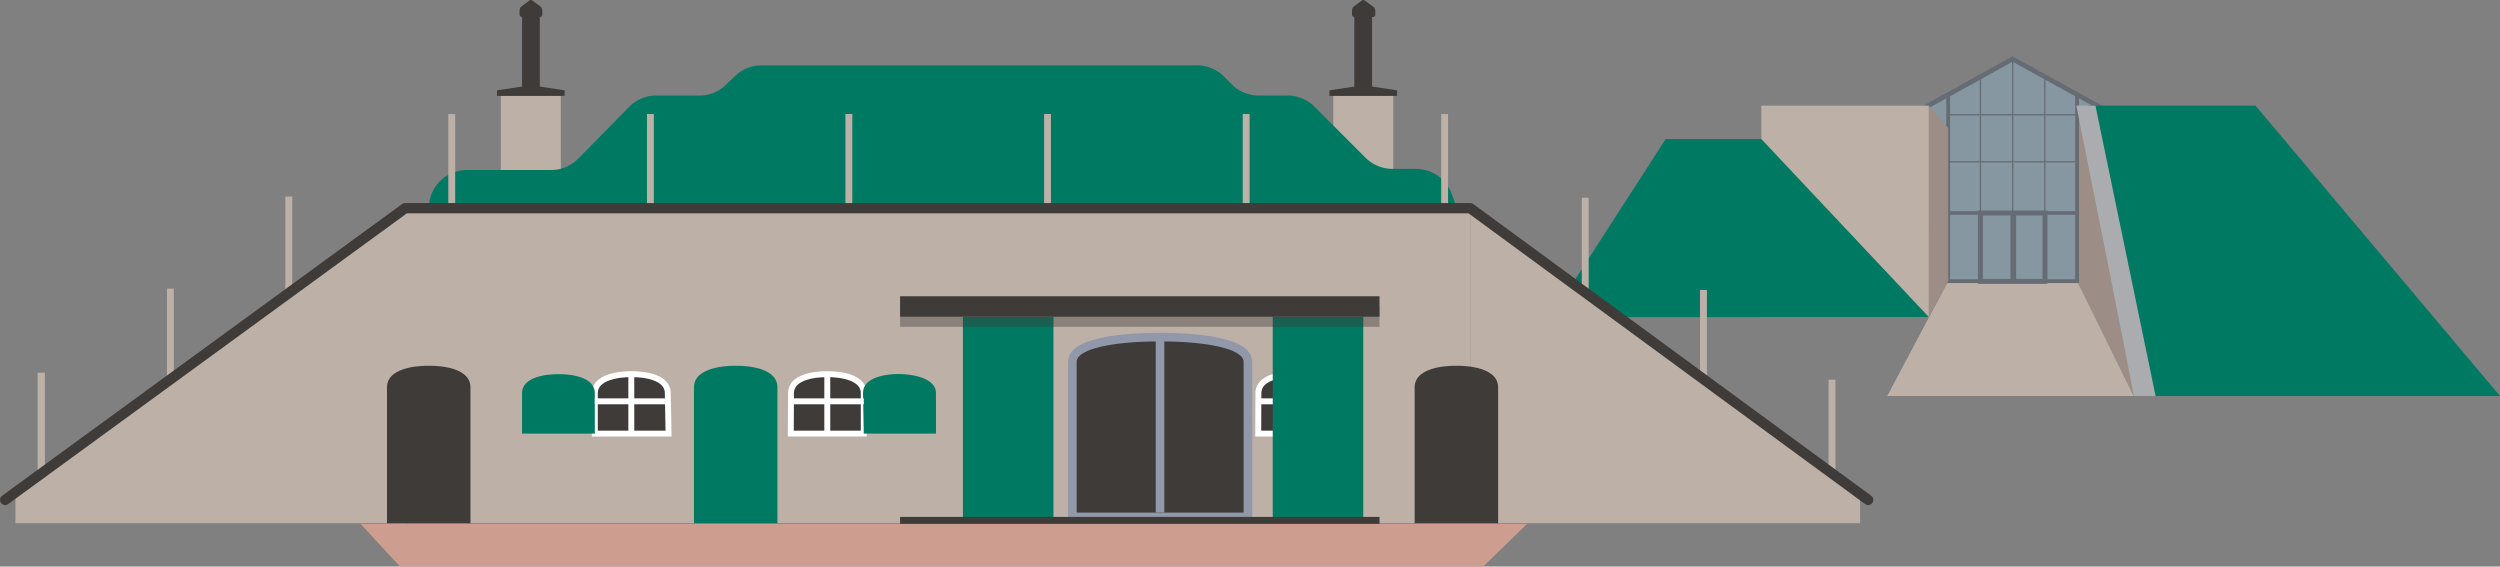 <svg xmlns="http://www.w3.org/2000/svg" viewBox="0 0 130.88 29.66"><rect x="0" y="0" width="130.88" height="29.66" fill="#808080" stroke="none"/><defs><style>.cls-1{isolation:isolate;}.cls-2{fill:#8797a1;}.cls-3{fill:#9c8d86;}.cls-11,.cls-18,.cls-4,.cls-7,.cls-8,.cls-9{fill:none;}.cls-11,.cls-4,.cls-7,.cls-8,.cls-9{stroke:#656c74;}.cls-11,.cls-14,.cls-15,.cls-4,.cls-7,.cls-8,.cls-9{stroke-miterlimit:10;}.cls-4{stroke-width:0.25px;}.cls-5{fill:#bdb0a7;}.cls-6{fill:#007963;}.cls-7{stroke-width:0.2px;}.cls-8{stroke-width:0.07px;}.cls-9{stroke-width:0.19px;}.cls-10{fill:#aaacaf;}.cls-11{stroke-width:0.26px;}.cls-12{fill:#656c74;}.cls-13,.cls-14,.cls-15,.cls-16{fill:#3f3b39;}.cls-14{stroke:#9198a9;stroke-width:0.45px;}.cls-15{stroke:#fff;stroke-width:0.31px;}.cls-16{opacity:0.4;mix-blend-mode:multiply;}.cls-17{fill:#cd9e90;}.cls-18{stroke:#3f3b39;stroke-linecap:round;stroke-linejoin:round;stroke-width:0.54px;}</style></defs><title>Geofort</title><g class="cls-1"><g id="Laag_2" data-name="Laag 2"><g id="labels"><path class="cls-2" d="M99.89,6c.07.07,5.48-2.92,5.48-2.92L110,5.65v9.07h-8.5Z"/><polygon class="cls-3" points="108.74 5.53 108.74 14.72 111.7 20.73 111.93 11.81 108.74 5.53"/><polyline class="cls-4" points="110.21 5.76 105.36 3.09 100.53 5.76"/><polygon class="cls-5" points="111.7 20.73 98.8 20.73 101.99 14.72 108.74 14.72 111.7 20.73"/><rect class="cls-5" x="92.21" y="5.53" width="8.77" height="11.07"/><polygon class="cls-6" points="112.17 20.73 130.88 20.73 118.08 5.53 109.31 5.53 112.17 20.73"/><polygon class="cls-6" points="100.98 16.6 81.19 16.6 87.2 7.28 92.21 7.28 100.98 16.6"/><polyline class="cls-7" points="108.74 4.87 108.74 14.72 101.99 14.72 101.99 4.87"/><line class="cls-8" x1="105.37" y1="3.09" x2="105.37" y2="14.72"/><line class="cls-8" x1="107.05" y1="3.97" x2="107.05" y2="14.72"/><line class="cls-8" x1="103.68" y1="3.97" x2="103.68" y2="14.72"/><line class="cls-9" x1="101.99" y1="11.15" x2="108.74" y2="11.15"/><line class="cls-8" x1="101.99" y1="8.47" x2="108.74" y2="8.47"/><line class="cls-8" x1="101.99" y1="6.01" x2="108.74" y2="6.01"/><path class="cls-10" d="M111.7,20.73c0-.24-3-15.2-3-15.2h1l3.15,15.2Z"/><rect class="cls-11" x="103.68" y="11.15" width="3.38" height="3.58"/><polygon class="cls-3" points="100.98 5.53 101.99 6.7 101.99 14.72 100.98 16.6 100.98 5.53"/><rect class="cls-12" x="105.25" y="11.15" width="0.3" height="3.58"/><rect class="cls-5" x="26.22" y="5.02" width="3.14" height="4.67"/><polygon class="cls-13" points="29.56 5.02 26.02 5.02 26.02 4.73 27.79 4.46 29.56 4.73 29.56 5.02"/><rect class="cls-13" x="27.33" y="0.67" width="0.93" height="4.06"/><path class="cls-13" d="M28.26.89h-.93A.13.13,0,0,1,27.2.76V.55a.27.27,0,0,1,.11-.22l.4-.3a.12.12,0,0,1,.16,0l.41.3a.27.27,0,0,1,.11.22V.76A.13.13,0,0,1,28.26.89Z"/><rect class="cls-5" x="69.8" y="5.02" width="3.14" height="4.67"/><polygon class="cls-13" points="73.14 5.02 69.6 5.02 69.6 4.73 71.37 4.46 73.14 4.73 73.14 5.02"/><rect class="cls-13" x="70.9" y="0.67" width="0.93" height="4.06"/><path class="cls-13" d="M71.84.89h-.93a.13.13,0,0,1-.13-.13V.55a.27.27,0,0,1,.11-.22l.4-.3a.12.12,0,0,1,.16,0l.41.3A.3.3,0,0,1,72,.55V.76A.13.13,0,0,1,71.84.89Z"/><path class="cls-6" d="M22.45,10.9h0a2,2,0,0,1,2-2h4.42a2,2,0,0,0,1.41-.6l2.66-2.71A2,2,0,0,1,34.32,5h2.26A1.93,1.93,0,0,0,38,4.44L38.46,4a2,2,0,0,1,1.4-.58H62.67a2,2,0,0,1,1.4.58l.47.47A2,2,0,0,0,65.93,5h1.49a2,2,0,0,1,1.39.58l2.68,2.68a2,2,0,0,0,1.4.58h1.22A2,2,0,0,1,76,10.15l.27.75L22.45,12.06Z"/><rect class="cls-5" x="1.97" y="19.51" width="0.38" height="6.38"/><rect class="cls-5" x="20.98" y="10.9" width="55.99" height="16.49"/><polygon class="cls-5" points="97.38 27.39 76.97 27.39 76.97 10.9 97.38 25.86 97.38 27.39"/><polygon class="cls-5" points="0.81 27.39 21.21 27.39 21.21 10.9 0.81 25.86 0.81 27.39"/><path class="cls-13" d="M78.43,27.39H74.06V20.28c0-1.21,2.18-1.13,2.18-1.13h0s2.19-.08,2.19,1.13Z"/><path class="cls-13" d="M24.63,27.39H20.26V20.28c0-1.21,2.19-1.13,2.19-1.13h0s2.18-.08,2.18,1.13Z"/><path class="cls-14" d="M65.33,27.06H56.14V18.94c0-1.37,4.59-1.29,4.59-1.29h0s4.6-.08,4.6,1.29Z"/><path class="cls-6" d="M40.7,27.39H36.33V20.28c0-1.21,2.19-1.13,2.19-1.13h0s2.18-.08,2.18,1.13Z"/><path class="cls-15" d="M35,22.7H31.14V20.59c0-1.06,1.91-1,1.91-1h0s1.91-.07,1.91,1Z"/><path class="cls-6" d="M31.14,22.7H27.33V20.59c0-1.06,1.9-1,1.9-1h0s1.91-.07,1.91,1Z"/><line class="cls-15" x1="31.14" y1="21.01" x2="34.96" y2="21.01"/><line class="cls-15" x1="33.05" y1="19.6" x2="33.05" y2="22.7"/><path class="cls-15" d="M41.4,22.7h3.82V20.59c0-1.06-1.9-1-1.9-1h0s-1.91-.07-1.91,1Z"/><path class="cls-6" d="M45.22,22.7H49V20.58c0-1-1.91-1-1.91-1h0s-1.91-.06-1.91,1Z"/><line class="cls-15" x1="45.22" y1="21.01" x2="41.4" y2="21.01"/><line class="cls-15" x1="43.31" y1="19.6" x2="43.31" y2="22.7"/><path class="cls-15" d="M65.87,22.7h3.82V20.59c0-1.06-1.91-1-1.91-1h0s-1.9-.07-1.9,1Z"/><line class="cls-15" x1="69.68" y1="21.01" x2="65.87" y2="21.01"/><line class="cls-15" x1="67.77" y1="19.6" x2="67.78" y2="22.7"/><rect class="cls-6" x="50.41" y="16.58" width="4.74" height="10.81"/><rect class="cls-6" x="66.63" y="16.58" width="4.74" height="10.81"/><rect class="cls-16" x="47.12" y="16.04" width="25.1" height="1.07"/><rect class="cls-13" x="47.12" y="15.51" width="25.1" height="1.07"/><rect class="cls-13" x="47.12" y="27.06" width="25.1" height="0.37"/><line class="cls-14" x1="60.73" y1="17.73" x2="60.73" y2="26.83"/><polygon class="cls-17" points="77.65 29.66 20.94 29.66 18.88 27.43 79.94 27.43 77.65 29.66"/><rect class="cls-5" x="23.47" y="5.97" width="0.36" height="4.95"/><rect class="cls-5" x="33.87" y="5.97" width="0.36" height="4.95"/><rect class="cls-5" x="44.26" y="5.97" width="0.36" height="4.95"/><rect class="cls-5" x="54.66" y="5.97" width="0.36" height="4.95"/><rect class="cls-5" x="65.06" y="5.97" width="0.36" height="4.95"/><rect class="cls-5" x="75.45" y="5.97" width="0.36" height="4.95"/><rect class="cls-5" x="95.73" y="19.88" width="0.36" height="4.95"/><rect class="cls-5" x="89" y="15.18" width="0.36" height="4.95"/><rect class="cls-5" x="82.81" y="10.35" width="0.36" height="4.95"/><rect class="cls-5" x="8.74" y="15.11" width="0.36" height="4.95" transform="translate(17.84 35.17) rotate(-180)"/><rect class="cls-5" x="14.93" y="10.29" width="0.36" height="4.95" transform="translate(30.23 25.53) rotate(-180)"/><polyline class="cls-18" points="0.27 26.17 21.21 10.9 76.97 10.9 97.8 26.17"/></g></g></g></svg>